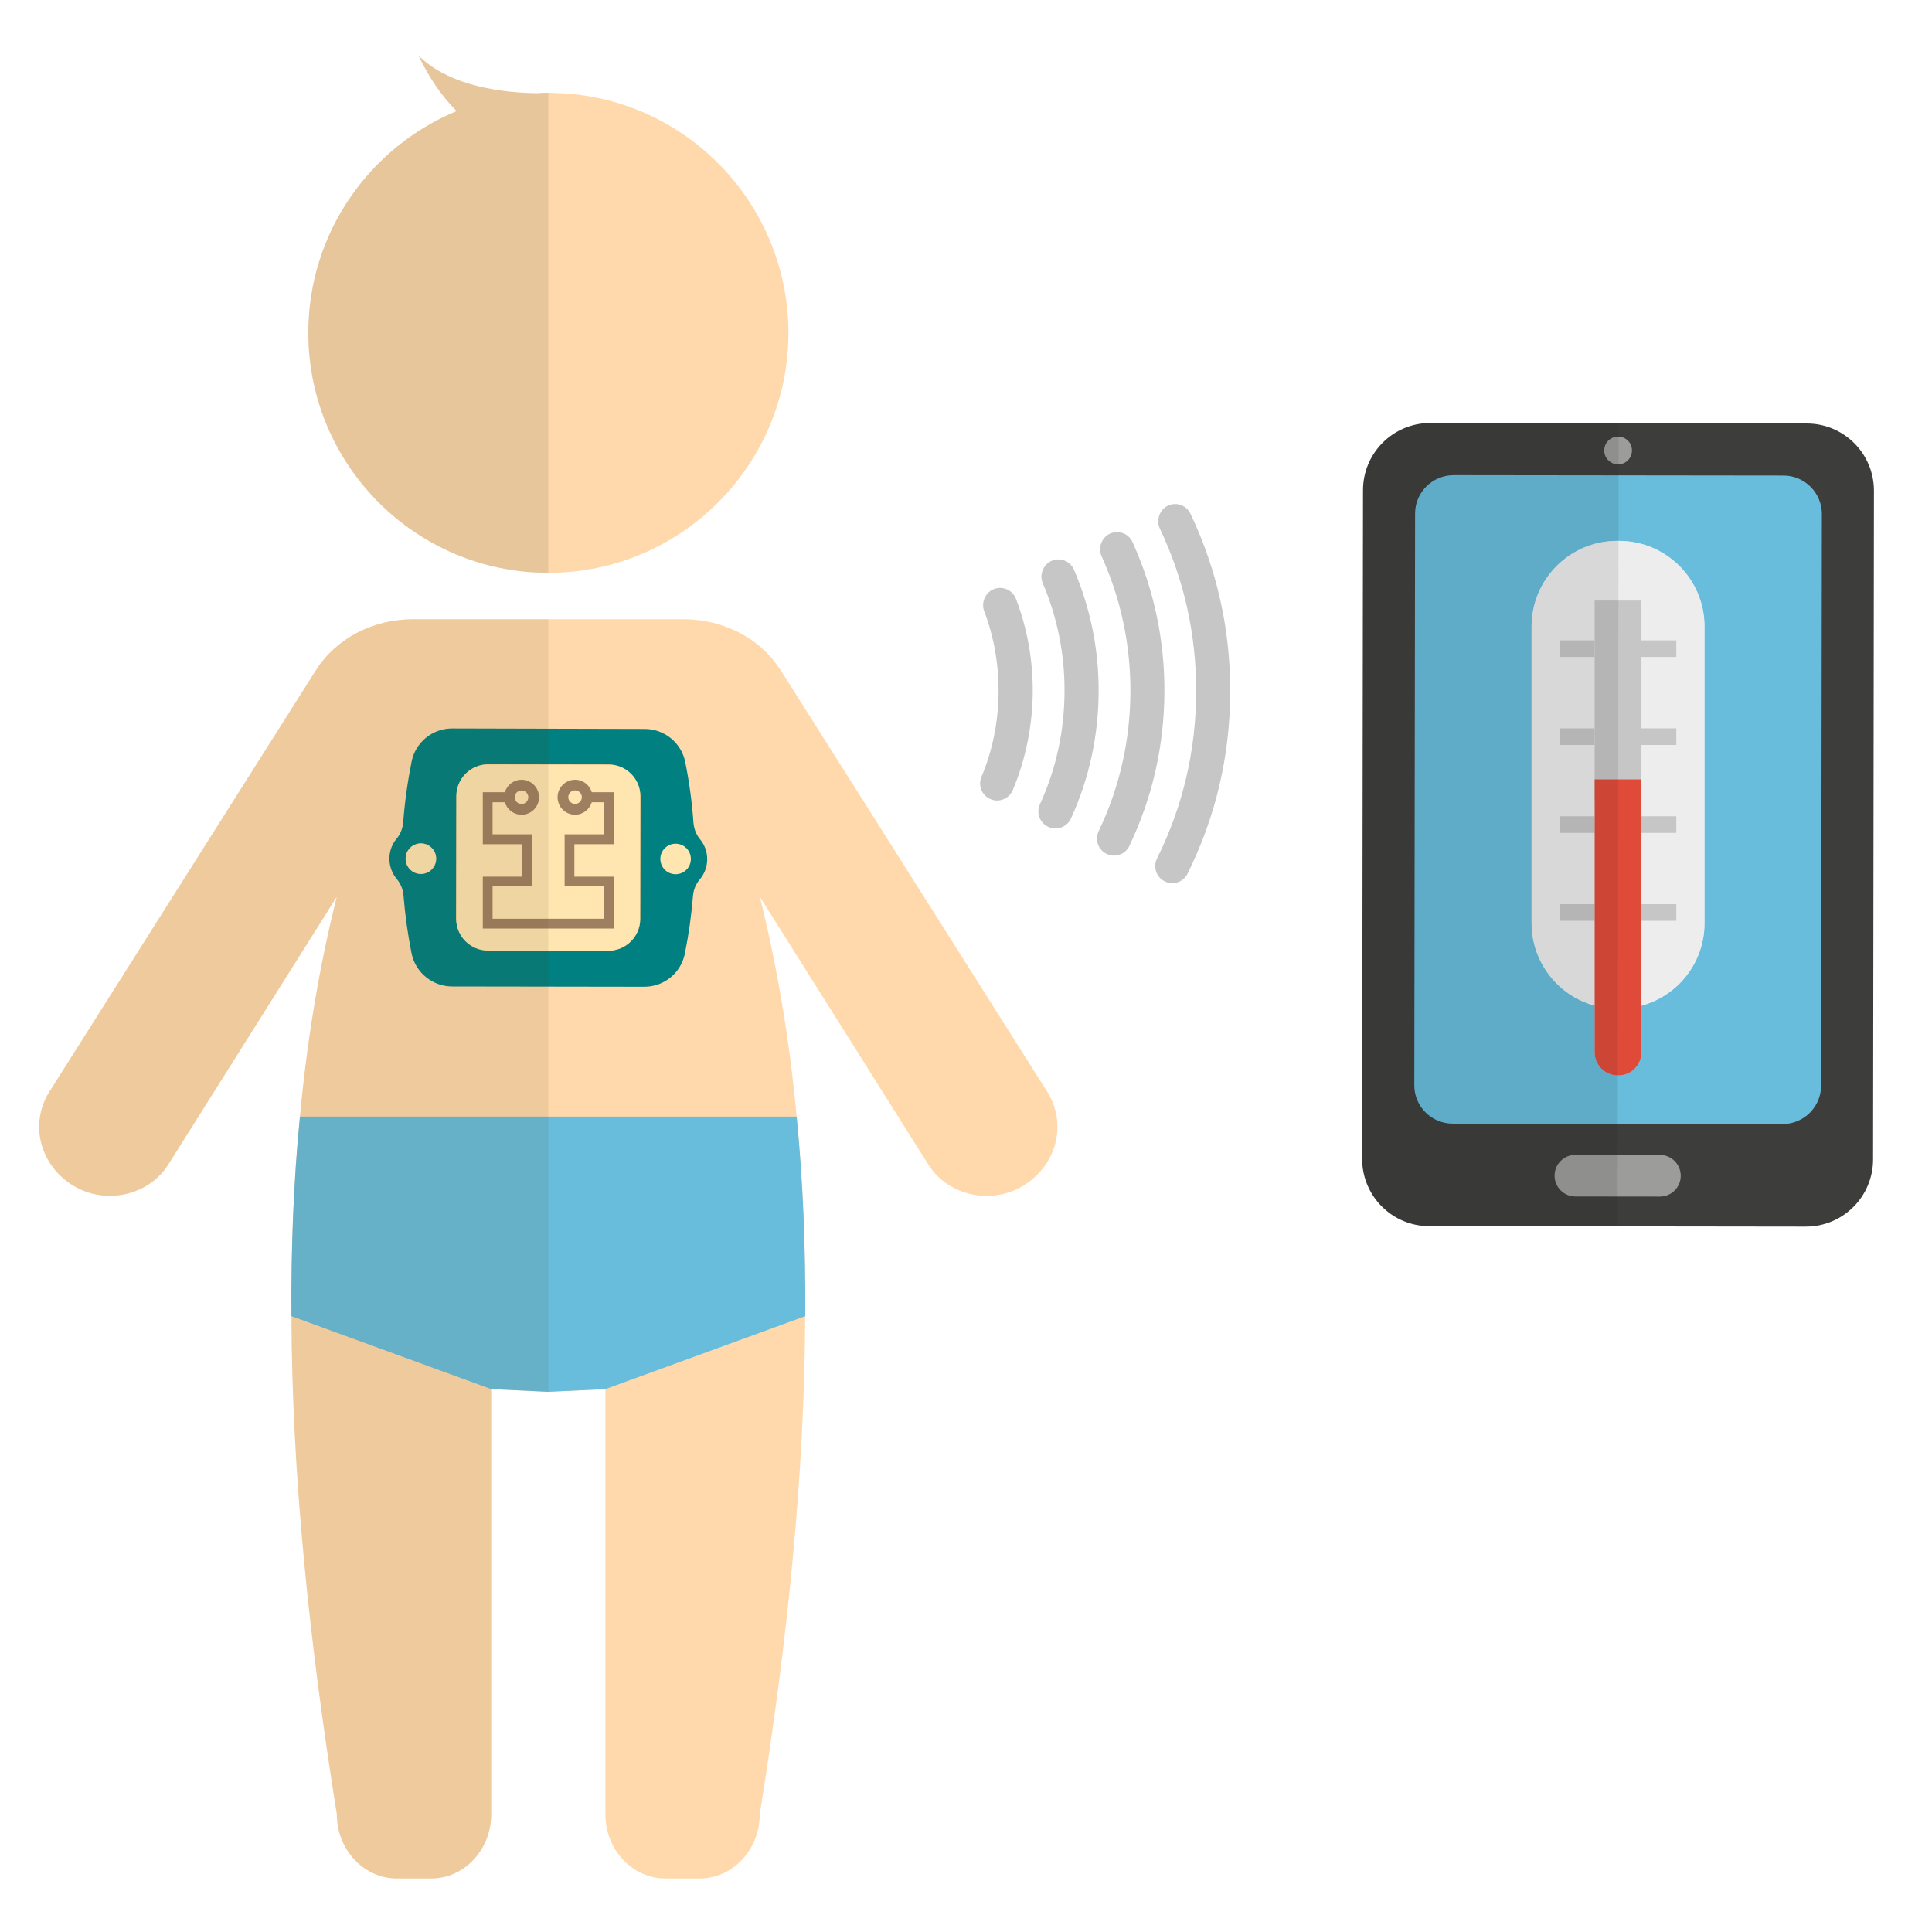 <?xml version="1.0" encoding="utf-8"?>
<!-- Generator: Adobe Illustrator 17.0.0, SVG Export Plug-In . SVG Version: 6.00 Build 0)  -->
<!DOCTYPE svg PUBLIC "-//W3C//DTD SVG 1.1//EN" "http://www.w3.org/Graphics/SVG/1.1/DTD/svg11.dtd">
<svg version="1.1" id="Layer_1" xmlns="http://www.w3.org/2000/svg" xmlns:xlink="http://www.w3.org/1999/xlink" x="0px" y="0px"
	 width="200px" height="200px" viewBox="0 0 200 200" style="enable-background:new 0 0 200 200;" xml:space="preserve">
<g>
	<path style="fill:#3D3D3C;" d="M147.95,126.93l38.99,0.05c3.84,0,6.95-3.1,6.96-6.94l0.09-69.24c0-3.84-3.1-6.95-6.94-6.96
		l-38.99-0.05c-3.84,0-6.95,3.1-6.96,6.94l-0.09,69.24C141.01,123.81,144.12,126.93,147.95,126.93z"/>
	<path style="fill:#67BDDB;" d="M188.6,53.21l-0.08,59.18c0,2.19-1.79,3.97-3.98,3.97l-34.14-0.04c-2.22,0-4-1.79-3.99-3.98
		l0.08-59.18c0-2.19,1.79-3.97,4-3.97l34.14,0.04C186.82,49.23,188.6,51.02,188.6,53.21z"/>
	<path style="fill:#9C9C9B;" d="M173.99,121.72c0,1.19-0.97,2.15-2.16,2.15l-8.75-0.01c-1.19,0-2.15-0.97-2.15-2.16l0,0
		c0-1.19,0.97-2.15,2.16-2.15l8.75,0.01C173.03,119.56,173.99,120.53,173.99,121.72L173.99,121.72z"/>
	<g>
		<g>
			<path style="fill:#B6E4FA;" d="M167.59,104.42h-0.18c-4.89,0-8.86-3.97-8.86-8.86V64.85c0-4.89,3.97-8.86,8.86-8.86h0.18
				c4.89,0,8.86,3.97,8.86,8.86v30.71C176.46,100.45,172.49,104.42,167.59,104.42z"/>
			<g>
				<rect x="165.08" y="62.17" style="fill:#B6E4FA;" width="4.84" height="20.78"/>
				<rect x="161.47" y="93.6" style="fill:#B6E4FA;" width="3.61" height="1.72"/>
				<rect x="161.47" y="84.5" style="fill:#B6E4FA;" width="3.61" height="1.72"/>
				<rect x="161.47" y="75.4" style="fill:#B6E4FA;" width="3.61" height="1.72"/>
				<rect x="161.47" y="66.29" style="fill:#B6E4FA;" width="3.61" height="1.72"/>
				<rect x="169.92" y="93.6" style="fill:#B6E4FA;" width="3.61" height="1.72"/>
				<rect x="169.92" y="84.5" style="fill:#B6E4FA;" width="3.61" height="1.72"/>
				<rect x="169.92" y="75.4" style="fill:#B6E4FA;" width="3.61" height="1.72"/>
				<rect x="169.92" y="66.29" style="fill:#B6E4FA;" width="3.61" height="1.72"/>
				<path style="fill:#B6E4FA;" d="M167.53,111.33h-0.05c-1.32,0-2.4-1.07-2.4-2.4V80.68h4.84v28.26
					C169.92,110.26,168.85,111.33,167.53,111.33z"/>
			</g>
		</g>
		<g>
			<path style="fill:#EDEDED;" d="M167.59,104.42h-0.18c-4.89,0-8.86-3.97-8.86-8.86V64.85c0-4.89,3.97-8.86,8.86-8.86h0.18
				c4.89,0,8.86,3.97,8.86,8.86v30.71C176.46,100.45,172.49,104.42,167.59,104.42z"/>
			<g>
				<rect x="165.08" y="62.17" style="fill:#C7C6C6;" width="4.84" height="20.78"/>
				<rect x="161.47" y="93.6" style="fill:#C7C6C6;" width="3.61" height="1.72"/>
				<rect x="161.47" y="84.5" style="fill:#C7C6C6;" width="3.61" height="1.72"/>
				<rect x="161.47" y="75.4" style="fill:#C7C6C6;" width="3.61" height="1.72"/>
				<rect x="161.47" y="66.29" style="fill:#C7C6C6;" width="3.61" height="1.72"/>
				<rect x="169.92" y="93.6" style="fill:#C7C6C6;" width="3.61" height="1.72"/>
				<rect x="169.92" y="84.5" style="fill:#C7C6C6;" width="3.61" height="1.72"/>
				<rect x="169.92" y="75.4" style="fill:#C7C6C6;" width="3.61" height="1.72"/>
				<rect x="169.92" y="66.29" style="fill:#C7C6C6;" width="3.61" height="1.72"/>
				<path style="fill:#E04A38;" d="M167.53,111.33h-0.05c-1.32,0-2.4-1.07-2.4-2.4V80.68h4.84v28.26
					C169.92,110.26,168.85,111.33,167.53,111.33z"/>
			</g>
		</g>
	</g>
	<path style="fill:#9C9C9B;" d="M168.94,46.64c0,0.79-0.65,1.44-1.44,1.43l0,0c-0.79,0-1.44-0.65-1.43-1.44l0,0
		c0-0.79,0.65-1.44,1.44-1.43l0,0C168.3,45.2,168.95,45.84,168.94,46.64L168.94,46.64z"/>
	<path style="opacity:0.1;fill:#1D1D1B;" d="M167.56,43.82l-19.5-0.02c-3.84,0-6.95,3.1-6.96,6.94l-0.09,69.24
		c-0.01,3.84,3.1,6.95,6.94,6.96l19.5,0.02L167.56,43.82z"/>
	<g>
		<path style="fill:#C7C6C6;" d="M104.84,81.79c1.35-3.19,2.06-6.75,2.07-10.27c0-3.29-0.58-6.5-1.74-9.53
			c-0.35-0.91-1.37-1.36-2.28-1.01c-0.87,0.34-1.35,1.38-1.01,2.28c2.08,5.43,1.98,11.82-0.28,17.16c-0.09,0.22-0.14,0.45-0.14,0.68
			c0,0.71,0.42,1.35,1.08,1.63C103.42,83.11,104.46,82.69,104.84,81.79z"/>
		<path style="fill:#C7C6C6;" d="M110.86,84.74c1.9-4.16,2.86-8.6,2.87-13.2c0.01-4.36-0.85-8.58-2.55-12.56
			c-0.18-0.43-0.53-0.77-0.96-0.94c-0.44-0.18-0.92-0.17-1.35,0.01c-0.87,0.37-1.3,1.45-0.93,2.31c1.51,3.54,2.27,7.3,2.26,11.17
			c-0.01,4.1-0.86,8.05-2.55,11.74c-0.1,0.23-0.16,0.48-0.16,0.73c0,0.69,0.4,1.32,1.03,1.6c0.43,0.2,0.91,0.21,1.35,0.05
			C110.31,85.49,110.66,85.17,110.86,84.74z"/>
		<path style="fill:#C7C6C6;" d="M116.91,87.57c2.4-5.03,3.62-10.42,3.63-16.03c0.01-5.37-1.1-10.56-3.3-15.42
			c-0.19-0.43-0.54-0.76-0.98-0.92c-0.44-0.17-0.92-0.15-1.35,0.04c-0.86,0.38-1.27,1.46-0.88,2.33c1.99,4.4,2.99,9.09,2.99,13.96
			c-0.01,5.08-1.11,9.97-3.29,14.52c-0.11,0.23-0.17,0.5-0.17,0.76c0,0.68,0.39,1.3,1,1.59c0.42,0.2,0.9,0.23,1.35,0.07
			C116.35,88.32,116.71,88,116.91,87.57z"/>
		<path style="fill:#C7C6C6;" d="M122.93,90.45c2.93-5.9,4.42-12.26,4.42-18.9c0.01-6.42-1.37-12.6-4.11-18.36
			c-0.2-0.43-0.56-0.75-1-0.91c-0.44-0.16-0.92-0.13-1.34,0.07c-0.85,0.4-1.24,1.49-0.84,2.35c2.51,5.28,3.77,10.95,3.77,16.84
			c-0.01,6.09-1.37,11.93-4.06,17.34c-0.12,0.24-0.18,0.51-0.18,0.78c0,0.68,0.37,1.28,0.98,1.58
			C121.44,91.68,122.5,91.32,122.93,90.45z"/>
	</g>
	<path style="fill:#FFD9AB;" d="M42.61,64.1c-3.94,0.05-7.75,1.89-9.92,5.3L5.16,112.94c-2.2,3.41-1.01,7.83,2.6,9.9
		c3.31,1.89,7.65,0.88,9.65-2.27l17.45-27.73c-1.82,7.27-3.08,14.85-3.81,22.75c-0.66,6.67-0.93,13.56-0.88,20.66
		c0.05,16.29,1.82,33.61,4.7,51.57c0,3.66,2.8,6.64,6.21,6.64h3.56c3.43,0,6.21-2.98,6.21-6.64V143.8l5.91,0.28l5.91-0.28v44.02
		c0,3.66,2.78,6.64,6.21,6.64h3.56c3.41,0,6.21-2.98,6.21-6.64c2.88-17.95,4.65-35.28,4.7-51.57c0.05-7.1-0.23-13.99-0.88-20.66
		c-0.73-7.9-2-15.48-3.81-22.75l17.45,27.73c2,3.16,6.34,4.17,9.65,2.27c3.61-2.07,4.8-6.49,2.6-9.9L80.83,69.4
		c-2.17-3.41-5.99-5.25-9.92-5.3H42.61z"/>
	<path style="fill:#67BDDB;" d="M82.47,115.59H56.76l-0.01,0.01v-0.01H31.05c-0.66,6.67-0.93,13.56-0.88,20.66l20.68,7.55l5.91,0.28
		v-0.01l0.01,0.01l5.91-0.28l20.68-7.55C83.4,129.15,83.13,122.26,82.47,115.59z"/>
	<path style="fill:#FFD9AB;" d="M66.88,11.75c-2.9-1.29-6.09-2.05-9.44-2.12C57.21,9.6,56.98,9.6,56.76,9.6
		c-0.35,0-0.71,0-1.06,0.05c-4.97-0.05-9.72-1.21-12.37-3.91c1.01,2.17,2.32,4.12,3.94,5.76c-9.02,3.74-15.35,12.63-15.35,22.95
		c0,13.71,11.14,24.85,24.85,24.85c13.71,0,24.85-11.14,24.85-24.85C81.6,24.35,75.57,15.64,66.88,11.75z"/>
	<path style="opacity:0.1;fill:#1D1D1B;" d="M55.69,9.65c-4.97-0.05-9.72-1.21-12.37-3.91c1.01,2.17,2.32,4.12,3.94,5.76
		c-9.02,3.74-15.35,12.63-15.35,22.95c0,13.71,11.14,24.85,24.85,24.85V9.6C56.4,9.6,56.05,9.6,55.69,9.65z"/>
	<g>
		<g>
			<path style="fill:#008080;" d="M46.81,75.41c-2.04,0-3.8,1.43-4.2,3.43c-0.42,2.09-0.71,4.18-0.87,6.28
				c-0.05,0.62-0.28,1.22-0.68,1.7c-0.47,0.56-0.75,1.28-0.75,2.07c0,0.8,0.29,1.53,0.76,2.1c0.4,0.48,0.65,1.07,0.7,1.7
				c0.16,1.99,0.43,3.98,0.83,5.98c0.4,2,2.16,3.44,4.2,3.45l19.9,0.03c2.04,0,3.8-1.43,4.2-3.44c0.4-2,0.68-3.99,0.84-5.97
				c0.05-0.63,0.29-1.22,0.7-1.7c0.48-0.57,0.77-1.3,0.77-2.09c0-0.79-0.28-1.51-0.74-2.07c-0.4-0.48-0.63-1.08-0.68-1.7
				c-0.15-2.1-0.43-4.19-0.85-6.28c-0.4-2-2.15-3.43-4.19-3.44L46.81,75.41z"/>
			<circle style="fill:#E89C52;" cx="43.57" cy="88.89" r="1.58"/>
			<path style="fill:#E89C52;" d="M50.51,98.39c-1.81,0-3.28-1.48-3.28-3.29l0.02-12.7c0-1.81,1.48-3.28,3.29-3.28l12.48,0.02
				c1.81,0,3.28,1.48,3.28,3.29l-0.02,12.7c0,1.81-1.48,3.28-3.29,3.28L50.51,98.39z"/>
			<circle style="fill:#FFE6B1;" cx="43.57" cy="88.89" r="1.58"/>
			<circle style="fill:#FFE6B1;" cx="69.94" cy="88.92" r="1.58"/>
			<path style="fill:#FFE6B1;" d="M50.53,79.13c-1.81,0-3.29,1.47-3.29,3.28l-0.02,12.7c0,1.81,1.47,3.29,3.28,3.29l12.48,0.02
				c1.81,0,3.29-1.47,3.29-3.28l0.02-12.7c0-1.81-1.47-3.29-3.28-3.29L50.53,79.13z"/>
		</g>
		<path style="fill:#9E8060;" d="M62.53,82.01h-1.27c-0.23-0.75-0.91-1.29-1.73-1.29c-1,0-1.81,0.81-1.81,1.81s0.81,1.81,1.81,1.81
			c0.82,0,1.5-0.55,1.73-1.29h1.27v0.7v2.62h-3.07h-1.01v1.01v3.36v1.01v0h4.08v3.36H50.99v-3.36h4.08v0v-1.01v-3.36v-1.01h-1.01
			h-3.07v-2.62v-0.7h1.27c0.23,0.75,0.91,1.29,1.73,1.29c1,0,1.81-0.81,1.81-1.81s-0.81-1.81-1.81-1.81c-0.82,0-1.5,0.55-1.73,1.29
			h-1.27h-1.01v1.04v3.33v1.01h1.01h3.07v3.36h-3.07v0h-1.01v0v1.01v4.36h13.56v-4.36v-1.01v0h-1.01v0h-3.07v-3.36h3.07h1.01v-1.01
			v-3.33v-1.04H62.53z M53.99,81.83c0.38,0,0.7,0.31,0.7,0.7s-0.31,0.7-0.7,0.7c-0.39,0-0.7-0.31-0.7-0.7S53.6,81.83,53.99,81.83z
			 M59.53,83.22c-0.38,0-0.7-0.31-0.7-0.7s0.31-0.7,0.7-0.7c0.39,0,0.7,0.31,0.7,0.7S59.92,83.22,59.53,83.22z"/>
	</g>
	<path style="opacity:0.1;fill:#5D4017;" d="M42.61,64.1c-3.94,0.05-7.75,1.89-9.92,5.3L5.16,112.94c-2.2,3.41-1.01,7.83,2.6,9.9
		c3.31,1.89,7.65,0.88,9.65-2.27l17.45-27.73c-1.82,7.27-3.08,14.85-3.81,22.75c-0.66,6.67-0.93,13.56-0.88,20.66
		c0.05,16.29,1.82,33.61,4.7,51.57c0,3.66,2.8,6.64,6.21,6.64h3.56c3.43,0,6.21-2.98,6.21-6.64V143.8l5.91,0.28V64.1H42.61z"/>
</g>
</svg>

